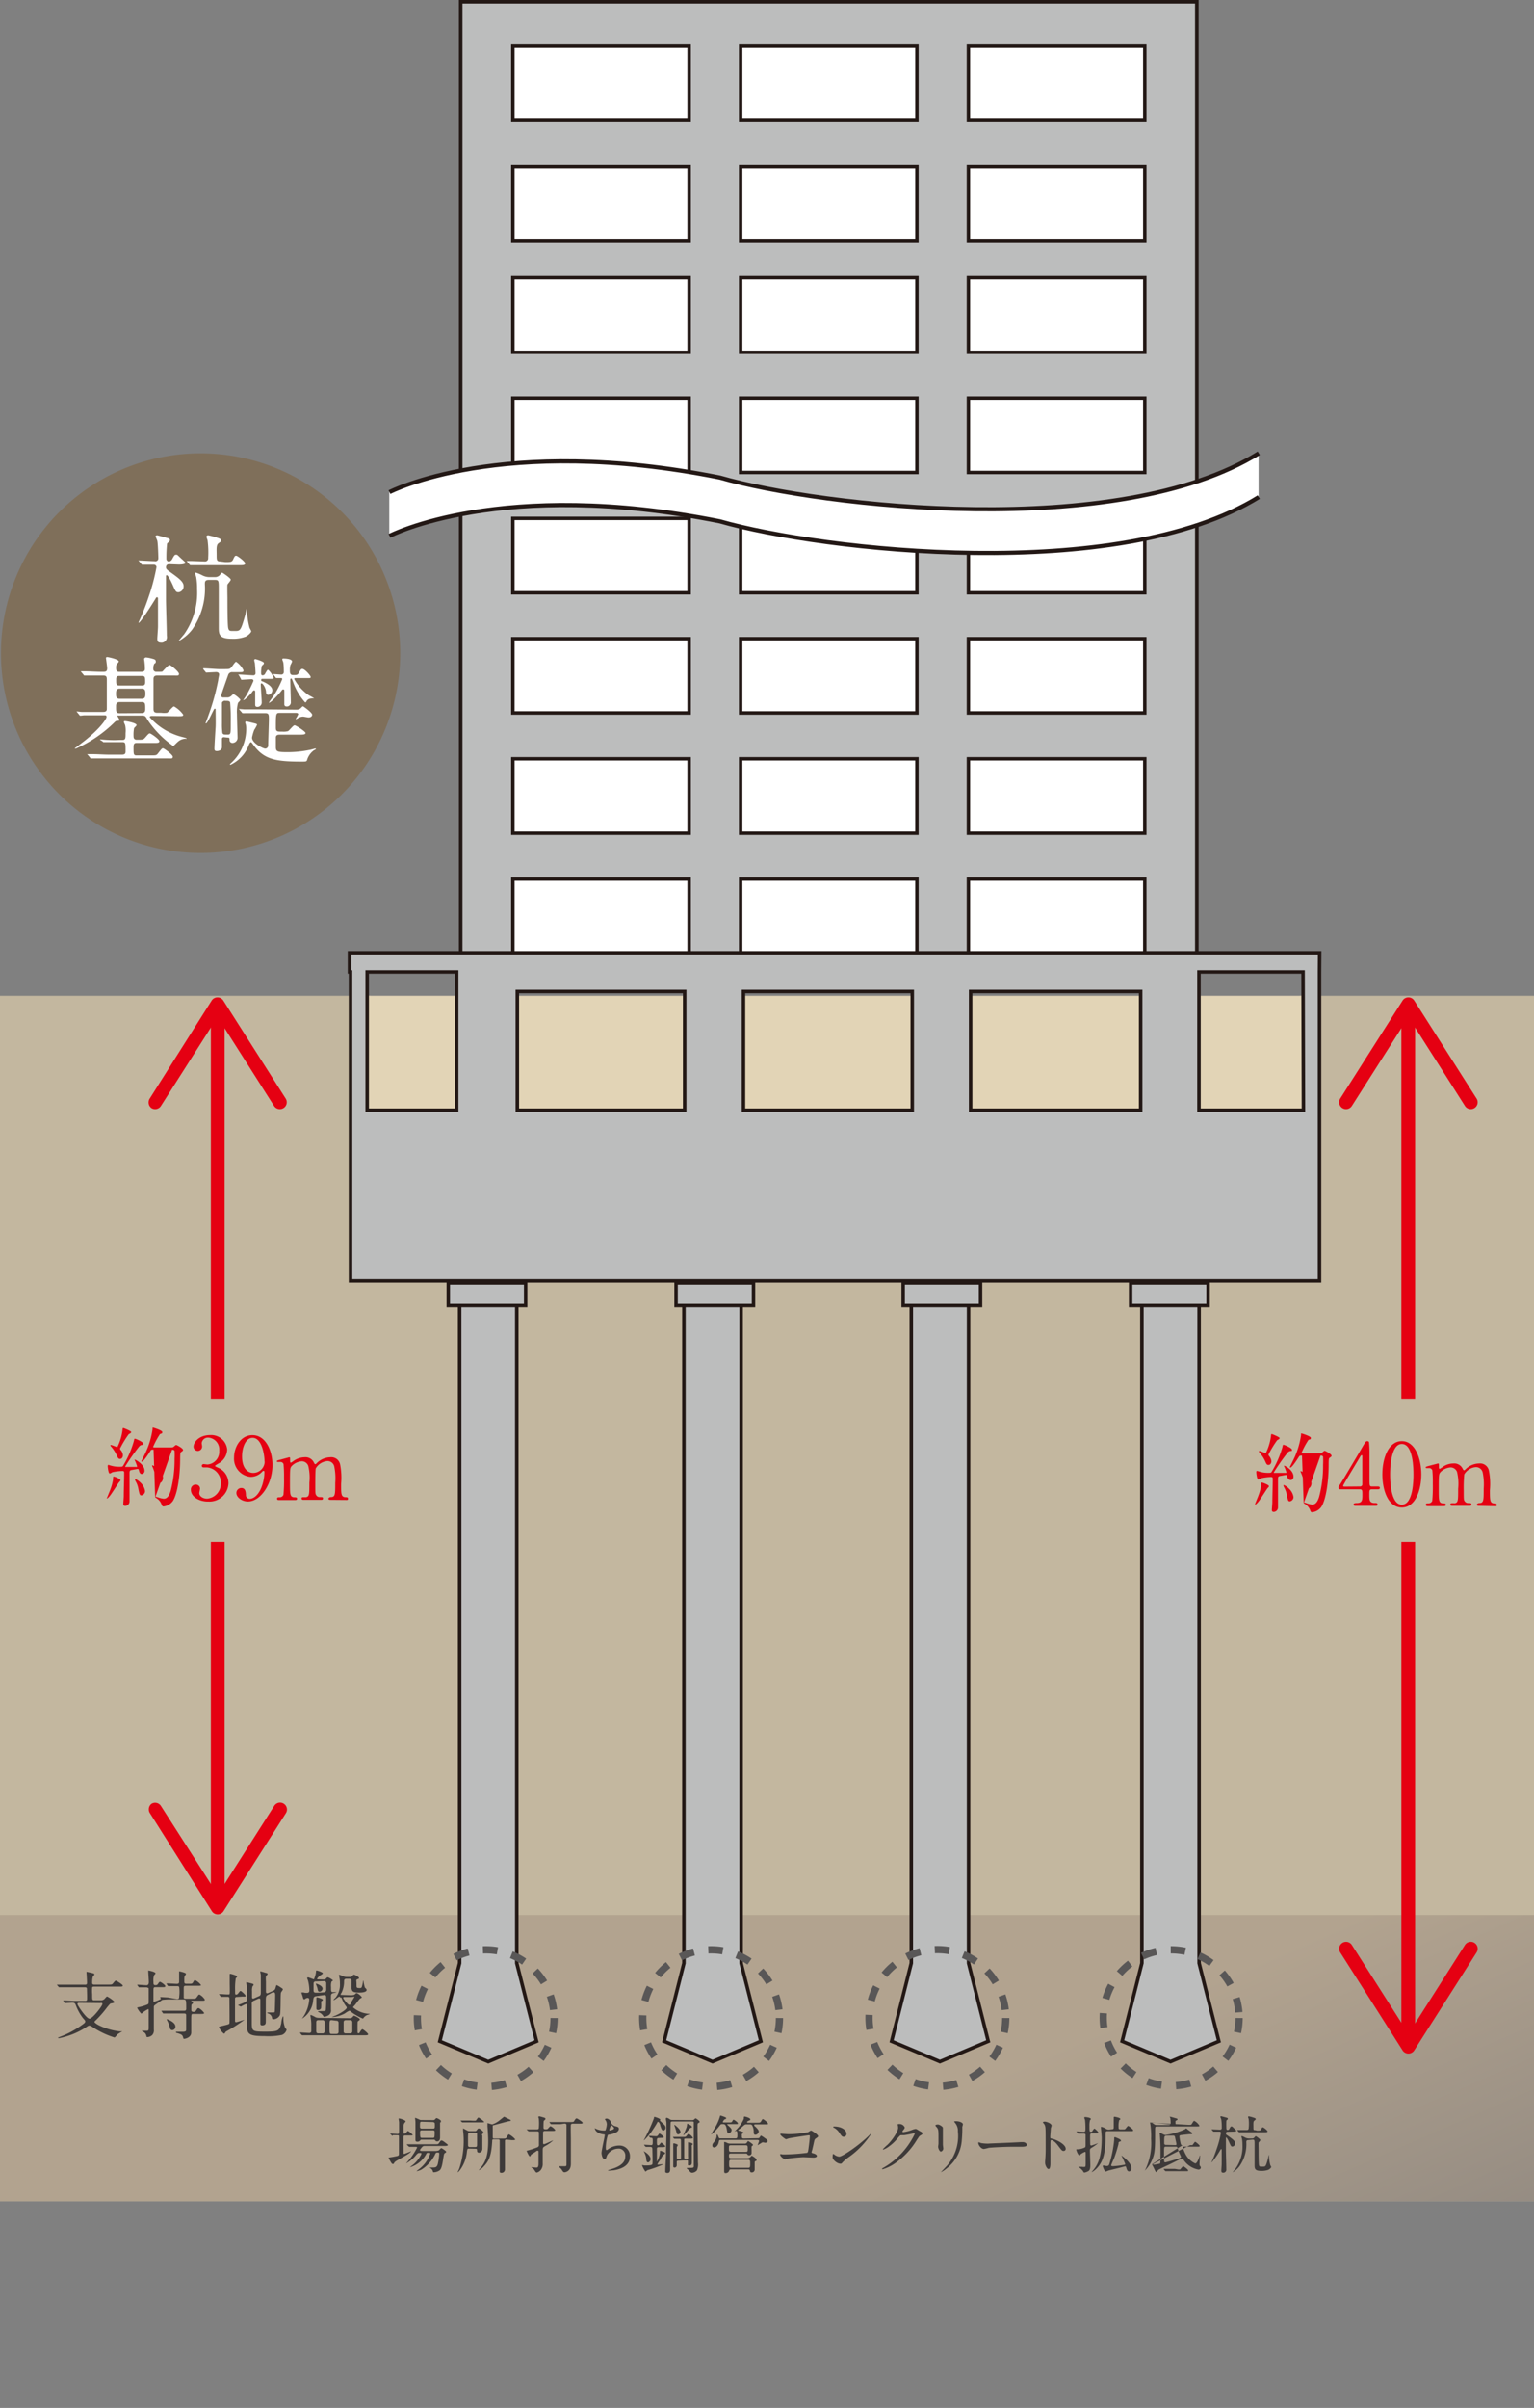 <svg xmlns="http://www.w3.org/2000/svg" xmlns:xlink="http://www.w3.org/1999/xlink" width="222.84" height="349.49" viewBox="0 0 222.84 349.49">
  <rect x="0" y="0" width="222.84" height="349.49" fill="#808080" stroke="none"/>
  <defs>
    <style>
      .cls-1, .cls-11, .cls-14, .cls-16, .cls-18, .cls-5 {
        fill: none;
      }

      .cls-1 {
        stroke: #fff;
        stroke-dasharray: 2.01 2.01;
      }

      .cls-1, .cls-18 {
        stroke-miterlimit: 10;
      }

      .cls-2 {
        fill: #c3b79f;
      }

      .cls-3 {
        fill: #e2d4b6;
      }

      .cls-4 {
        fill: url(#名称未設定グラデーション);
      }

      .cls-6 {
        fill: #7f6f5a;
      }

      .cls-12, .cls-13, .cls-7, .cls-9 {
        fill: #bcbdbd;
      }

      .cls-11, .cls-12, .cls-14, .cls-7, .cls-8, .cls-9 {
        stroke: #231815;
      }

      .cls-7 {
        stroke-width: 0.52px;
      }

      .cls-10, .cls-8 {
        fill: #fff;
      }

      .cls-12, .cls-8 {
        stroke-width: 0.5px;
      }

      .cls-14, .cls-9 {
        stroke-width: 0.51px;
      }

      .cls-11 {
        stroke-width: 0.6px;
      }

      .cls-15 {
        fill: #3e3a39;
      }

      .cls-16 {
        stroke: #e50012;
        stroke-width: 2px;
      }

      .cls-17 {
        fill: #e50012;
      }

      .cls-18 {
        stroke: #595757;
        stroke-width: 1.05px;
        stroke-dasharray: 2.11 2.11;
      }
    </style>
    <linearGradient id="名称未設定グラデーション" x1="140.8" y1="-23.87" x2="117.58" y2="29.3" gradientTransform="matrix(1, 0, 0, -1, 0, 342.13)" gradientUnits="userSpaceOnUse">
      <stop offset="0" stop-color="#908880"/>
      <stop offset="1" stop-color="#b2a38f"/>
    </linearGradient>
  </defs>
  <g id="レイヤー_2" data-name="レイヤー 2">
    <g id="レイヤー_1-2" data-name="レイヤー 1">
      <g id="レイヤー_2-2" data-name="レイヤー 2">
        <g id="レイヤー_1-2-2" data-name="レイヤー 1-2">
          <g>
            <g>
              <path class="cls-1" d="M87.16,295.89a9.45,9.45,0,1,1-9.45-9.45,9.45,9.45,0,0,1,9.45,9.45Z"/>
              <path class="cls-1" d="M118.3,295.89a9.45,9.45,0,1,1-9.45-9.45h0a9.43,9.43,0,0,1,9.44,9.42Z"/>
              <path class="cls-1" d="M149.57,295.89a9.45,9.45,0,1,1-9.45-9.45h0a9.43,9.43,0,0,1,9.44,9.42Z"/>
              <path class="cls-1" d="M181.79,295.89a9.45,9.45,0,1,1-9.45-9.45,9.45,9.45,0,0,1,9.45,9.45Z"/>
            </g>
            <g>
              <polygon class="cls-2" points="222.84 319.49 0 319.49 0 144.53 53.78 144.53 53.57 161.34 188.83 161.24 188.83 144.53 222.84 144.53 222.84 319.49"/>
              <g>
                <rect class="cls-3" x="52.13" y="144.53" width="138.56" height="21.53"/>
                <rect class="cls-4" y="277.95" width="222.84" height="41.54"/>
                <rect class="cls-5" y="297.95" width="222.84" height="51.54"/>
                <path class="cls-6" d="M58.14,94.8a29,29,0,1,1-29-29h0A29,29,0,0,1,58.14,94.8Z"/>
                <rect class="cls-7" x="66.92" y="0.26" width="106.94" height="138.29"/>
                <rect class="cls-8" x="74.5" y="40.33" width="25.61" height="10.81"/>
                <rect class="cls-8" x="107.59" y="40.33" width="25.61" height="10.81"/>
                <rect class="cls-8" x="140.68" y="40.33" width="25.62" height="10.81"/>
                <rect class="cls-8" x="74.5" y="57.78" width="25.61" height="10.8"/>
                <rect class="cls-8" x="107.59" y="57.78" width="25.61" height="10.8"/>
                <rect class="cls-8" x="140.68" y="57.78" width="25.62" height="10.8"/>
                <rect class="cls-8" x="74.5" y="6.69" width="25.61" height="10.8"/>
                <rect class="cls-8" x="107.59" y="6.69" width="25.61" height="10.8"/>
                <rect class="cls-8" x="140.68" y="6.69" width="25.62" height="10.8"/>
                <rect class="cls-8" x="74.5" y="24.13" width="25.61" height="10.8"/>
                <rect class="cls-8" x="107.59" y="24.13" width="25.61" height="10.8"/>
                <rect class="cls-8" x="140.68" y="24.13" width="25.62" height="10.8"/>
                <rect class="cls-8" x="74.5" y="75.24" width="25.61" height="10.8"/>
                <rect class="cls-8" x="107.59" y="75.24" width="25.61" height="10.8"/>
                <rect class="cls-8" x="140.68" y="75.24" width="25.62" height="10.8"/>
                <rect class="cls-8" x="74.5" y="92.7" width="25.61" height="10.78"/>
                <rect class="cls-8" x="107.59" y="92.7" width="25.61" height="10.78"/>
                <rect class="cls-8" x="140.68" y="92.7" width="25.62" height="10.78"/>
                <rect class="cls-8" x="74.5" y="110.13" width="25.61" height="10.8"/>
                <rect class="cls-8" x="107.59" y="110.13" width="25.61" height="10.8"/>
                <rect class="cls-8" x="140.68" y="110.13" width="25.62" height="10.8"/>
                <rect class="cls-8" x="74.5" y="127.59" width="25.61" height="10.8"/>
                <rect class="cls-8" x="107.59" y="127.59" width="25.61" height="10.8"/>
                <rect class="cls-8" x="140.68" y="127.59" width="25.62" height="10.8"/>
                <polygon class="cls-9" points="107.66 165.13 107.66 284.94 110.53 296.28 103.51 299.23 96.48 296.28 99.35 284.94 99.35 165.13 107.66 165.13"/>
                <polygon class="cls-9" points="140.7 165.13 140.7 284.94 143.56 296.28 136.54 299.23 129.52 296.28 132.38 284.94 132.38 165.13 140.7 165.13"/>
                <path class="cls-10" d="M182.83,65.79c-20.47,12.7-63.47,7.77-78.28,3.53-31.75-6.35-48,2.11-48,2.11v6.35s16.22-8.46,48-2.11c14.81,4.23,57.81,9.16,78.28-3.52Z"/>
                <path class="cls-11" d="M56.58,77.78s16.22-8.46,48-2.11c14.81,4.23,57.81,9.16,78.28-3.52"/>
                <path class="cls-11" d="M56.58,71.43s16.22-8.46,48-2.11c14.81,4.24,57.81,9.17,78.28-3.53"/>
                <polygon class="cls-9" points="75.07 165.13 75.07 284.94 77.95 296.28 70.93 299.23 63.89 296.28 66.77 284.94 66.77 165.13 75.07 165.13"/>
                <rect class="cls-12" x="65.12" y="186.21" width="11.24" height="3.27"/>
                <polygon class="cls-9" points="174.19 165.13 174.19 284.94 177.06 296.28 170.04 299.23 163.01 296.28 165.88 284.94 165.88 165.13 174.19 165.13"/>
                <rect class="cls-12" x="164.24" y="186.21" width="11.25" height="3.27"/>
                <rect class="cls-12" x="98.21" y="186.21" width="11.25" height="3.27"/>
                <rect class="cls-12" x="131.2" y="186.21" width="11.24" height="3.27"/>
                <g>
                  <path class="cls-13" d="M191.7,138.29H50.77v2.78h.15V185.9H191.68V141.07h0Zm-26,5.61v17.24H141V143.9Zm-66.24,0v17.24H75.15V143.9Zm-46.12-2.83h13v20.07h-13ZM108,161.14V143.9h24.52v17.24Zm81.35,0H174.17V141.07h15.12Z"/>
                  <path class="cls-14" d="M191.7,138.29H50.77v2.78h.15V185.9H191.68V141.07h0Zm-26,5.61v17.24H141V143.9Zm-66.24,0v17.24H75.15V143.9Zm-46.12-2.83h13v20.07h-13ZM108,161.14V143.9h24.52v17.24Zm81.35,0H174.17V141.07h15.12Z"/>
                </g>
                <g>
                  <path class="cls-10" d="M24.63,81.89c-.16,0-.52,0-.52.48,0,.13.11.3.35.47,1.51,1.08,2.21,1.57,2.21,2.22a.85.85,0,0,1-.73.9c-.39,0-.44-.12-.9-1.17-.14-.31-.62-1.31-.81-1.31a.12.12,0,0,0-.12.12h0V87c0,.75.12,4.44.12,5.27a.82.82,0,0,1-.64,1,.6.6,0,0,1-.23,0c-.38,0-.51-.16-.51-.57,0-.25.1-1.46.1-1.75V86.82a.14.14,0,0,0-.15-.13h0c-.07,0-.1,0-.22.23-.34.55-2.17,3.48-2.44,3.48h0a.17.17,0,0,1,0-.1,35.06,35.06,0,0,0,1.47-3.72,28.6,28.6,0,0,0,1.12-4.25.36.36,0,0,0-.35-.37H20.69c-.07,0-.09,0-.16-.11l-.32-.38c-.09-.1-.09-.1-.09-.12s.05,0,.07,0c.33,0,1.91.1,2.27.1a.43.43,0,0,0,.53-.3A.76.76,0,0,0,23,81c0-.34-.06-2.06-.14-2.45,0-.11-.26-.63-.26-.72s.17-.14.23-.14,1.48.4,1.68.46a.25.25,0,0,1,.17.24.34.34,0,0,1-.15.26,2,2,0,0,0-.26.24,18.49,18.49,0,0,0-.1,2.23.38.38,0,0,0,.36.38.6.6,0,0,0,.46-.31c.34-.62.38-.68.6-.68s.18.06.83.64c.45.41.5.45.5.57s-.38.22-.92.22Zm5.69,2.28c-.56,0-.56.29-.56.63a10.41,10.41,0,0,1-1.86,6.6,6.21,6.21,0,0,1-2,1.67h0s.7-.85.84-1a10.48,10.48,0,0,0,1.89-6.57,9.5,9.5,0,0,0-.12-1.68c0-.09-.17-.52-.17-.62s.11-.08.14-.08a5.53,5.53,0,0,1,.92.39,2.31,2.31,0,0,0,1,.25h.82a.93.93,0,0,0,.58-.18c.07,0,.36-.46.46-.46s1.26.81,1.26,1-.44.6-.48.74,0,1.68,0,2c0,.75,0,3.92.12,4.34s.24.38,1,.38.83-.09,1.46-2.29c.06-.15.17-1,.26-1s0,.09,0,.12a11,11,0,0,0,.38,2.73,4.16,4.16,0,0,1,.24.47c0,.17-.38.58-.81.79a5.05,5.05,0,0,1-2,.31c-1.76,0-1.91-.57-1.91-1.54V85.55c0-1.27,0-1.38-.57-1.38Zm2.4-2.59c.67,0,.94,0,1.1-.29.27-.56.3-.63.49-.63s1.3.84,1.3,1.11-.33.26-.93.26h-7c-.05,0-.08,0-.15-.1l-.33-.39c-.06-.09-.06-.09-.06-.12h0l.61,0,2.06.07a.45.45,0,0,0,.43-.51,13.94,13.94,0,0,0-.08-2.5c0-.11-.18-.5-.18-.58a.25.25,0,0,1,.26-.21,10.27,10.27,0,0,1,1.21.32c.46.16.65.21.65.41s0,.17-.36.43-.27.9-.27,1.76c0,.63,0,.88.54.88Z"/>
                  <path class="cls-10" d="M22.09,103.91c-.1,0-.34,0-.34.19a9.31,9.31,0,0,0,4.86,2.9c.43.12.48.13.48.22s-.07,0-.1,0a1.71,1.71,0,0,0-1.06.37c-.14.09-.73.7-.75.7a14.38,14.38,0,0,1-3.77-3.85c-.25-.46-.32-.58-.78-.58H17a2.84,2.84,0,0,1,.35.62c0,.12-.1.13-.18.13-.31,0-.36.07-.45.14a18.91,18.91,0,0,1-5.67,3.89c-.11,0-.18.06-.18,0s.06-.08.09-.1l1.31-1c2.32-1.84,3.21-3.22,3.21-3.48s-.19-.24-.29-.24h-3l-.51.06a.21.21,0,0,1-.16-.12l-.32-.39a.26.26,0,0,1-.07-.11h0c.12,0,.63.07.75.07H15c.52,0,.52-.31.52-.48V98.76c0-.44,0-.71-.49-.71H12.3c-.07,0-.1,0-.15-.1l-.33-.39c-.06-.09-.08-.09-.08-.12s0,0,.07,0h.75c.47,0,1.36.07,2.33.07.43,0,.68,0,.68-.51,0-.24-.18-1.47-.18-1.52s.1-.12.18-.12,1.69.31,1.69.65c0,.09-.3.39-.34.48a1.34,1.34,0,0,0-.05.49c0,.46.17.53.48.53h3.08c.28,0,.62,0,.62-.42a6.94,6.94,0,0,0-.05-.91c0-.08-.07-.53-.07-.56s.15-.2.25-.2a3.7,3.7,0,0,1,.74.13c.49.12.71.17.71.45s-.06.2-.22.35a1.42,1.42,0,0,0-.14.7.41.41,0,0,0,.36.46h0c.82,0,.94,0,1-.07s.82-.92,1-.92S26,97.5,26,97.81s-.25.24-.77.24H22.81c-.51,0-.51.34-.51.56v4.26c0,.41.11.58.55.58h.53a3.39,3.39,0,0,0,.9,0c.17-.09.8-.92,1-.92a4.09,4.09,0,0,1,1.34,1.21c0,.22-.24.22-.81.22Zm-7.5,3.51s-.07-.08-.07-.1,0,0,.06,0,.9.08,1.07.08c1.24.06,1.29,0,2.16,0,.43,0,.43-.27.43-1a3.61,3.61,0,0,0-.07-1.18,3.25,3.25,0,0,1-.18-.43c0-.1.06-.13.18-.13s1.67.25,1.67.59c0,.09-.32.36-.36.43a4.87,4.87,0,0,0-.08,1.14c0,.17,0,.55.46.55.87,0,.95,0,1.21-.29.49-.56.55-.63.7-.63s1.38.85,1.38,1.12-.26.26-.75.26H19.89c-.36,0-.49.1-.49.61,0,1.08,0,1.2.49,1.2h2c.77,0,.85,0,1.09-.33.5-.63.55-.7.7-.7s1.42.92,1.42,1.23-.26.24-.75.24h-8.6c-.37,0-1.55,0-2.15,0h-.36c-.06,0-.1,0-.15-.11l-.32-.39s-.09-.08-.09-.12,0,0,.07,0h.75c.78,0,1.55.07,2.34.07h1.87c.5,0,.53-.21.53-.5,0-1.17,0-1.31-.46-1.31H15.56l-.49,0c-.05,0-.09,0-.16-.11Zm6-6c.46,0,.53-.27.53-.73s-.05-.74-.53-.74H17.41c-.48,0-.55.26-.55.74s.05.73.55.73Zm0,2.08c.47,0,.51-.31.51-.6,0-.78,0-1-.51-1h-3.2c-.48,0-.53.31-.53.62,0,.78,0,1,.53,1Zm0-4c.22,0,.5,0,.5-.47,0-.75,0-.92-.5-.92H17.37c-.24,0-.49,0-.49.49,0,.73,0,.9.49.9Z"/>
                  <path class="cls-10" d="M32.53,107a.26.26,0,0,0-.29.23v1.22c0,.46-.52.56-.75.56s-.34-.08-.34-.32c0-.51.14-2.71.17-3.17s0-2,0-2.51c0-.08,0-.15-.14-.15s-1,2.14-1.26,2.14c0,0-.05,0-.05-.07.14-.34.34-.9.39-1.05a33,33,0,0,0,1.44-5.17c0-.14.13-.68.13-.8,0-.36-.37-.36-.46-.36L30,97.62c-.05,0-.08,0-.15-.1l-.32-.39,0-.13h.05c.34,0,1.87.12,2.18.12h.67c.8,0,.88,0,1.07-.15s.63-.92.8-.92a3.18,3.18,0,0,1,1.07,1.24c0,.24-.1.27-.49.27H33.76a.59.59,0,0,0-.63.45c-.1.27-1,2.83-1,2.9a.28.28,0,0,0,.23.32H33a.75.75,0,0,0,.48-.14c.06,0,.35-.35.44-.35a3.53,3.53,0,0,1,1,.81c0,.13-.29.4-.34.45a4.91,4.91,0,0,0-.16,1.62c0,.54.09,3.34.09,3.42a.75.75,0,0,1-.7.79.41.41,0,0,1-.46-.36v0c0-.33,0-.41-.26-.41Zm-.29-5v3a9.52,9.52,0,0,0,.07,1.41c.12.21.22.21.73.21s.48-.12.48-1.84a27.13,27.13,0,0,0-.09-2.85c-.12-.19-.24-.21-.68-.21A.45.45,0,0,0,32.24,102ZM43,103a1,1,0,0,0,.54-.11c.07,0,.38-.38.46-.38s1.35.92,1.35,1.23c0,0,0,.39-.54.39-.12,0-.67-.12-.79-.12a1.48,1.48,0,0,0-.76.24,2.1,2.1,0,0,1-.3.15v-.07a4.22,4.22,0,0,0,.36-.66c0-.14-.15-.2-.31-.2H40.7c-.6,0-.63,0-.63,2,0,.51,0,.72.63.72H41a2.38,2.38,0,0,0,.84-.07c.17-.07.75-.85.95-.85s1.59.9,1.59,1.12-.34.24-.92.24H40.7c-.26,0-.6,0-.63.39v1.39c0,.69.22.76,1.74.76a15.78,15.78,0,0,0,3.14-.32c.12,0,.81-.21.85-.21s.08,0,.08.07-.22.16-.25.17a2.65,2.65,0,0,0-1,1.35c-.08.31-.15.31-.81.31-3.87,0-5.55-.31-7.13-2.59-.07-.11-.19-.23-.24-.23s-.17.07-.32.45A5.19,5.19,0,0,1,33.49,111s-.09,0-.09-.07,0,0,.19-.2a6.73,6.73,0,0,0,2.18-5,2.48,2.48,0,0,0-.07-.61,2,2,0,0,1-.08-.26.17.17,0,0,1,.19-.15h0c.06,0,1.24.29,1.34.32s.19.09.19.17a5.35,5.35,0,0,1-.41.74,6.23,6.23,0,0,0-.32,1.12c0,.82,1.65,1.6,1.92,1.6a.45.45,0,0,0,.43-.47v0c0-.49.1-3.29.1-3.75,0-.71,0-.93-.54-.93H35.64a2.41,2.41,0,0,1-.38,0s-.08,0-.14-.12l-.34-.39c-.07-.09-.07-.09-.07-.1s0,0,.06,0l.74.06h2.36Zm-8.3-5c-.07-.06-.09-.08-.09-.1s0,0,.07,0c.34,0,1.81.12,2.11.12a.3.3,0,0,0,.33-.27v0c0-.29-.07-1.3-.1-1.52a2.71,2.71,0,0,1-.09-.41.17.17,0,0,1,.15-.16c.07,0,1.26.35,1.26.57s-.27.34-.3.41a4.28,4.28,0,0,0-.11,1.07c0,.09,0,.31.21.31a.42.42,0,0,0,.39-.27c.28-.48.31-.53.43-.53a3.65,3.65,0,0,1,.8,1.14c0,.14-.09.17-.39.17H38.14c-.1,0-.2,0-.2.17s.05.14.24.22c.66.29,1.38.72,1.38,1.26a.68.68,0,0,1-.58.67c-.29,0-.33-.24-.34-.5-.07-.61-.48-1.17-.65-1.17a.13.13,0,0,0-.11.12c0,.41.14,2.28.14,2.66a.63.63,0,0,1-.61.64c-.34,0-.34-.2-.34-.39v-1.82s0-.19-.15-.19-.26.2-.32.29-1,1.14-1.28,1.14h0l.43-.65a18.71,18.71,0,0,0,1.07-2.15c0-.18-.13-.25-.29-.25l-1.38.08c-.16,0-.1,0-.15-.12Zm5.08,0c-.07-.07-.07-.09-.07-.1v-.06c.19,0,1,.07,1.14.07a.36.36,0,0,0,.38-.39s0-1.19-.1-1.45A2.43,2.43,0,0,1,41,95.7c0-.12.14-.12.19-.12s1.24,0,1.24.44a2.75,2.75,0,0,1-.23.49,2.37,2.37,0,0,0-.09.75c0,.36,0,.72.46.72s.67,0,.82-.29c.31-.53.34-.6.54-.6.36,0,1.2,1,1.2,1.15s0,.18-.39.18h-1.8c-.11,0-.2,0-.2.14a6.89,6.89,0,0,0,2.15,2.37,5.59,5.59,0,0,1,.75.43h-.12c-.53,0-.8.1-1,.42a.19.19,0,0,1-.2.16,8.65,8.65,0,0,1-1.76-3c-.17-.43-.19-.46-.27-.46s-.12.1-.12.17c0,.51.08,2.84.08,3.22a.6.6,0,0,1-.51.67h-.08c-.33,0-.36-.22-.36-.32v-1.78c0-.36,0-.37-.16-.37s-.1,0-.29.24c-1.17,1.41-1.7,1.7-1.77,1.7s0,0,0-.07a9.19,9.19,0,0,1,.58-.81A14.57,14.57,0,0,0,41,98.58c0-.17-.14-.17-.22-.17h-.61c-.06,0-.09,0-.16-.12Z"/>
                </g>
                <g>
                  <path class="cls-15" d="M9.21,290.44v-.08h.33c1,.05,1.08.06,1.45.06h1.35c.11,0,.24,0,.29-.12s0-1.3,0-1.52,0-.34-.31-.34H8.61a.11.11,0,0,1-.1-.07l-.21-.25-.05-.06h4.08c.15,0,.31,0,.31-.26s-.05-1.18-.07-1.43v-.12a.06.06,0,0,1,0-.06s.67.13,1,.23a.16.16,0,0,1,.14.16c0,.06-.07.13-.15.21s-.17.33-.17,1c0,.26.17.26.33.26h2c.49,0,.54,0,.69-.17.3-.37.33-.4.43-.4s1,.57,1,.71-.12.15-.55.15h-3.6c-.15,0-.24,0-.3.11a5.57,5.57,0,0,0,0,1c0,.85,0,.88.33.88h.91a.71.71,0,0,0,.58-.23c.26-.29.28-.32.36-.32a4.27,4.27,0,0,1,.93.64.23.23,0,0,1,.1.17c0,.09,0,.1-.42.19-.18,0-.21.08-.6.54A16.21,16.21,0,0,1,14,293.15c-.13.12-.28.26-.28.32s.23.28.67.5a9.24,9.24,0,0,0,3,.87h.38a5.56,5.56,0,0,0-.68.42l-.36.41a.18.18,0,0,1-.12.05,12.56,12.56,0,0,1-3.14-1.49A1.21,1.21,0,0,0,13,294c-.11,0-.15,0-.55.28a11.09,11.09,0,0,1-3.88,1.55c-.12,0-.15-.07-.15-.09s.07,0,.21-.08a13.61,13.61,0,0,0,3.28-1.75c.3-.21.47-.34.47-.49s0-.13-.37-.56A7.43,7.43,0,0,1,11,291c-.12-.32-.29-.32-.56-.32l-1,.05-.09-.06Zm2.31.26c-.09,0-.27,0-.27.18S12.55,293,13,293s1.87-1.86,1.87-2.11-.11-.16-.39-.16Z"/>
                  <path class="cls-15" d="M25.71,290.15c.32,0,.32-.17.32-.35a5.39,5.39,0,0,0,0-1.39c-.06-.14-.17-.14-.39-.14H24.45a.09.09,0,0,1-.08-.07l-.18-.25v-.07h.32l1.12.06c.18,0,.39,0,.39-.29v-1.53s1,.18,1,.38a1.49,1.49,0,0,1-.18.3c-.07.14-.07.21-.07.84,0,.1,0,.29.31.29h.34c.42,0,.5,0,.63-.22s.18-.31.29-.31a2.47,2.47,0,0,1,.86.71c0,.07-.05.11-.48.11H27c-.31,0-.31.1-.31.5s0,.85,0,1.27a.31.31,0,0,0,.27.11h1c.42,0,.46,0,.62-.21.26-.37.3-.4.39-.4a2,2,0,0,1,.79.75c0,.15-.18.15-.49.15H27.75a.62.62,0,0,0,.12.12c.06,0,.17.13.17.18s0,.1-.13.18-.12.19-.12.87c0,.17.1.27.3.27a.43.43,0,0,0,.4-.21c.19-.29.22-.33.32-.33.25,0,.84.62.84.72s-.15.12-.48.12H28.09c-.31,0-.31,0-.31,1V295c0,.77-.93.92-1,.92s-.15,0-.17-.17c-.09-.42-.28-.47-.8-.65-.15,0-.26-.09-.26-.15s.07-.05.1-.05h.91c.47,0,.48-.16.48-.32v-2.12c0-.22-.25-.22-.31-.22h-3s-.06,0-.08-.08l-.18-.24v-.07h3.28c.3,0,.3-.19.3-.3,0-1.24,0-1.35-.4-1.35H24.93a7.75,7.75,0,0,0-1.36.07l-1,.7c-.13.1-.22.16-.22.31v3.31a1,1,0,0,1-.24.79,1.1,1.1,0,0,1-.68.29c-.11,0-.13,0-.16-.15a.82.82,0,0,0-.4-.59s-.27-.14-.27-.18.07,0,.08,0h.63c.25,0,.29-.06.29-.45v-2.49c0-.14,0-.2-.07-.2a5.14,5.14,0,0,0-.64.38,2.48,2.48,0,0,1-.36.28,3.19,3.19,0,0,1-.62-.88l.23-.06a7,7,0,0,0,1.28-.39c.16-.08.18-.17.18-.42V288.6c0-.06-.24-.15-.31-.15h-1.1s-.05,0-.07-.08l-.18-.25v-.06h0c.22,0,1.15.08,1.35.08s.33-.15.33-.44-.08-1.38-.08-1.62V286s1.05.18,1.05.42c0,.06-.19.24-.21.28a2.33,2.33,0,0,0-.09.93c0,.35,0,.5.3.5a.38.38,0,0,0,.37-.2c.15-.23.2-.28.3-.28s.76.46.76.62-.18.15-.48.15H22.6c-.31,0-.31.11-.31.58v1.4c0,.16,0,.14.1.14a4.58,4.58,0,0,0,1-.41,1.06,1.06,0,0,1-.11-.19s0-.08.1-.08l1,.06Zm-.23,4a.48.48,0,0,1-.45.51h0c-.26,0-.34-.22-.37-.38a3.66,3.66,0,0,0-.43-1.11v-.11s1.25.4,1.25,1.07Z"/>
                  <path class="cls-15" d="M34.43,289.84a.28.28,0,0,0-.29.16v3.26c0,.11,0,.25.15.25s1.2-.36,1.23-.36h0a24.26,24.26,0,0,1-2.73,1.74c0,.05-.18.29-.25.29a2.43,2.43,0,0,1-.73-.95c0-.08.12-.1.18-.11l.61-.15c.61-.15.69-.18.73-.3s0-3,0-3.49c0-.24,0-.36-.29-.36h-.92a.1.1,0,0,1-.08-.06l-.18-.25s-.05-.06-.05-.08,0,0,.05,0h.22c.22,0,.7.05,1,.05s.26,0,.29-.17,0-1.27,0-1.49v-1.25s0-.08.07-.09h0c.12,0,1,.25,1,.39s-.17.21-.19.25a9.62,9.62,0,0,0-.1,1.78c0,.53,0,.6.14.6s.22-.05.34-.21.24-.32.32-.32.72.55.72.7,0,.12-.45.12ZM39,289.5c-.39.18-.39.26-.39,1.1v2.86c0,.16,0,.51-.54.51-.25,0-.25-.21-.25-.31v-3.34c0-.12,0-.25-.13-.25h-.12l-.66.3a.47.47,0,0,0-.33.53v2.71c0,1.22.09,1.27,2,1.27s2-.15,2.28-1.22a3.14,3.14,0,0,1,.23-1c.08,0,.08.12.08.28a3.5,3.5,0,0,0,.27,1.43c.16.16.19.18.19.25a1.12,1.12,0,0,1-.68.74,9.84,9.84,0,0,1-2.48.17c-2.53,0-2.6-.35-2.6-1.87v-2.57c0-.08,0-.22-.13-.22a4.84,4.84,0,0,0-.72.36h-.08l-.27-.15a.07.07,0,0,1-.07-.07c.26-.09.64-.24.8-.31.46-.19.46-.26.46-.88v-1.37c0-.1-.08-.56-.08-.64s0-.11.06-.11l.7.18c.2.06.3.09.3.19s-.14.2-.15.23a1.74,1.74,0,0,0-.08.68v.85c0,.13,0,.25.18.25A.49.49,0,0,0,37,290l.64-.28c.24-.1.25-.3.25-.53v-2.54c0-.07-.08-.37-.08-.43s0-.1,0-.1a8.19,8.19,0,0,1,.81.23c.15,0,.26.1.26.17s-.24.27-.25.32a4.57,4.57,0,0,0,0,.74V289c0,.12,0,.31.16.31a.43.43,0,0,0,.22-.06l.65-.29c.27-.12.3-.21.39-.51s.08-.32.17-.32a4.17,4.17,0,0,1,.46.26c.37.25.41.27.41.36s-.27.41-.28.49c-.08.43,0,2.79-.15,3.24a1.1,1.1,0,0,1-.89.6c-.25,0-.25-.09-.26-.26a.86.86,0,0,0-.57-.59s-.11,0-.11-.07,0-.06,0-.06h.74c.3,0,.33,0,.35-.19s.06-2,.06-2.24,0-.5-.21-.5h-.16Z"/>
                  <path class="cls-15" d="M50.78,292.93a.57.57,0,0,0,.47-.2c.07-.12.11-.16.2-.16s.82.37.82.51-.12.17-.23.26-.09.12-.1.43,0,1,0,1.2a.14.14,0,0,0,.13.15h0c.07,0,.12,0,.21-.17s.26-.42.37-.42.83.59.83.73-.21.15-.57.15h-9a.11.11,0,0,1-.09-.06l-.22-.25V295h0c.19,0,1.13.07,1.34.07a.29.29,0,0,0,.28-.2v-.82a5.76,5.76,0,0,0-.07-1.1c0-.06-.06-.32-.06-.38s0-.11.07-.11a3.89,3.89,0,0,1,.68.33,1.27,1.27,0,0,0,.47.09ZM47,287.31a.47.47,0,0,0,.37-.14c.07-.09.17-.19.23-.19a2.23,2.23,0,0,1,.77.46c0,.05-.2.16-.22.19a2.1,2.1,0,0,0-.06.78c0,.63,0,.73.26.73h.55a1.29,1.29,0,0,1-.38.12c-.26.05-.44.1-.44.44v2a.8.8,0,0,1-.53.89,1.21,1.21,0,0,1-.42.13c-.07,0-.12,0-.18-.13a1.4,1.4,0,0,0-.58-.5s-.18-.1-.18-.13.06-.06.08-.06c1,0,1,0,1.06-.18a18.43,18.43,0,0,0,.05-1.87.26.26,0,0,0-.21-.29h0l-1.3.18c-.31.05-.34.29-.38.59A3.47,3.47,0,0,1,43.87,293h0s.29-.41.33-.49a5.22,5.22,0,0,0,.72-2.27c0-.15-.06-.26-.22-.26a.57.57,0,0,0-.31.1c-.12.09-.13.11-.21.11s-.14-.1-.22-.44l-.17-.5c0-.05.05-.06.08-.06h.2a1.4,1.4,0,0,0,.5.06c.12,0,.37,0,.37-.37a6.14,6.14,0,0,0-.16-1.28c0-.09-.16-.42-.16-.49a.13.13,0,0,1,.12-.11c.14,0,.79.29.86.29a3.72,3.72,0,0,0,.3-1.05c0-.21,0-.23.12-.23s.87.26.87.39-.36.3-.43.35-.39.38-.39.46.06.08.14.08Zm-1.14.28a.28.28,0,0,0-.31.25v1c0,.18,0,.38.31.38a10,10,0,0,0,1.21-.05.36.36,0,0,0,.32-.39v-1a.3.3,0,0,0-.32-.24Zm0,.29h0s1,.27,1,.76a.47.47,0,0,1-.43.44c-.08,0-.22,0-.28-.31a2.31,2.31,0,0,0-.18-.59,1.21,1.21,0,0,1-.08-.3Zm.38,5.33a.27.27,0,0,0-.3.24v1.31c0,.14,0,.37.3.37h.61a.27.27,0,0,0,.3-.24v-1.47a.27.27,0,0,0-.29-.21Zm.42-1.81a.42.42,0,0,1-.45.34c-.24,0-.25-.12-.25-.28V290c0-.06.08-.1.12-.1s.81.21.81.35-.07.12-.13.16a.2.2,0,0,0-.11.17,4.33,4.33,0,0,1,0,.8Zm1.53,1.81c-.32,0-.32.08-.32,1s0,1,.32,1h.67c.23,0,.32-.14.32-.27v-1.33a.29.29,0,0,0-.26-.32h-.06Zm3.06-3.64a.41.41,0,0,0,.33-.13c.11-.11.18-.16.24-.16a1.88,1.88,0,0,1,.73.58.11.11,0,0,1,0,.08,1.71,1.71,0,0,1-.23.13c-.15.1-.67.86-.81,1s-.22.23-.22.29a3.83,3.83,0,0,0,2.39.93h.07a1.14,1.14,0,0,1-.36.15,1.3,1.3,0,0,0-.56.42s-.08.12-.12.12A7.44,7.44,0,0,1,51,292c-.11-.11-.17-.15-.27-.15a3.77,3.77,0,0,0-.64.39,4.41,4.41,0,0,1-1.91.53h0a4.71,4.71,0,0,1,.52-.21c.75-.32,1.67-.91,1.67-1.16a.24.24,0,0,0-.07-.16,4.26,4.26,0,0,1-.6-1.06c-.1-.25-.1-.27-.23-.27s-.05,0-.13-.11,0,0-.08,0-.64.5-.79.5,0,0,0-.05.23-.25.27-.29a3,3,0,0,0,.64-2.07,3.78,3.78,0,0,0-.08-.89c0-.07-.06-.24-.06-.31a.07.07,0,0,1,.07-.06c.06,0,.39.14.51.18a1.17,1.17,0,0,0,.55.13h.42a.48.48,0,0,0,.44-.2c.1-.12.11-.13.2-.13s.72.31.72.47-.05.1-.26.21-.1.06-.1.77c0,.44,0,.49.49.49.27,0,.29-.08.45-.88,0-.16,0-.18.08-.18h0a4.22,4.22,0,0,0,.2,1c.19.17.25.23.25.34,0,.29-.58.38-1,.38s-1,0-1.12-.34-.08-.29-.08-1.37a.27.27,0,0,0-.25-.29h-.5c-.33,0-.33.2-.33.51a3.76,3.76,0,0,1-.36,1.51.7.7,0,0,0-.13.24c0,.08,0,.08.13.08l1.47.05Zm-.25.28H50a.14.14,0,0,0-.15.13h0c0,.09.67,1,.88,1s.1,0,.28-.34.29-.47.42-.71-.11-.1-.14-.1Zm-.77,3.36c-.31,0-.31.25-.31.35v1.29a.26.26,0,0,0,.26.28h.67c.24,0,.33-.13.33-.3v-1.3a.29.29,0,0,0-.26-.32h-.69Z"/>
                </g>
                <g>
                  <line class="cls-16" x1="204.57" y1="147.16" x2="204.57" y2="295.69"/>
                  <path class="cls-17" d="M195,160.83a1,1,0,0,0,1.38-.31h0l8.22-12.9,8.21,12.9a1,1,0,0,0,1.69-1.07l-9.06-14.23a1,1,0,0,0-.84-.46,1,1,0,0,0-.85.46l-9.06,14.23a1,1,0,0,0-.15.53A1,1,0,0,0,195,160.83Z"/>
                  <path class="cls-17" d="M195,282a1,1,0,0,1,1.38.3l8.22,12.9,8.21-12.9a1,1,0,1,1,1.69,1.08l-9.06,14.22a1,1,0,0,1-.84.46,1,1,0,0,1-.85-.46l-9.06-14.22a1,1,0,0,1-.15-.54A1,1,0,0,1,195,282Z"/>
                </g>
                <g>
                  <line class="cls-16" x1="31.63" y1="147.16" x2="31.63" y2="275.48"/>
                  <path class="cls-17" d="M22,160.83a1,1,0,0,0,1.38-.31h0l8.22-12.9,8.21,12.9a1,1,0,0,0,1.69-1.07h0l-9.06-14.23a1,1,0,0,0-.84-.46,1,1,0,0,0-.85.46l-9,14.23a1,1,0,0,0-.16.53A1,1,0,0,0,22,160.83Z"/>
                  <path class="cls-17" d="M22,261.81a1,1,0,0,1,1.38.31h0L31.63,275l8.21-12.9a1,1,0,1,1,1.69,1.07h0L32.47,277.4a1,1,0,0,1-.84.46,1,1,0,0,1-.85-.46l-9-14.23a.92.92,0,0,1-.16-.53A1,1,0,0,1,22,261.81Z"/>
                </g>
                <rect class="cls-2" x="28.06" y="203" width="7.14" height="20.81"/>
                <rect class="cls-2" x="199.82" y="203" width="7.13" height="20.81"/>
                <g>
                  <path class="cls-17" d="M17.51,214.85c0,.08-.21.28-.25.33-.21.3-1.07,1.66-1.28,1.91s-.35.4-.45.4,0,0,0-.05l.44-1.09a7.28,7.28,0,0,0,.46-1.64c0-.36,0-.4.11-.4a2.84,2.84,0,0,1,.49.17C17.16,214.55,17.51,214.71,17.51,214.85Zm2.66-1.45c0-.12-.05-.19-.17-.19s-.71.12-.84.14c-.34.05-.34.15-.34.62v3.91a.66.66,0,0,1-.63.69h0c-.28,0-.28-.21-.28-.3s.07-.93.07-1.11c0-.91.06-2.46.06-3.36,0-.17,0-.3-.25-.3a7.3,7.3,0,0,0-1.47.18,1.62,1.62,0,0,1-.37.19c-.22,0-.3-1-.3-1.07s0-.18.12-.18l.33.1a4.45,4.45,0,0,0,1.26.17c.4,0,.45,0,.57-.22a14.64,14.64,0,0,0,1.52-3.52c.06-.3.06-.33.16-.33s1.22.47,1.22.73c0,.11-.09.15-.19.17a.67.67,0,0,0-.45.26,31.19,31.19,0,0,0-2,2.86v.07h1.61c.14,0,.11,0,.11-.11a5.67,5.67,0,0,0-.35-.89c0-.06,0-.06.05-.06s1.38.68,1.38,1.59a.44.44,0,0,1-.39.5c-.18,0-.34-.13-.42-.54Zm-2.73-1.65c-.18,0-.28-.08-.42-.4a5.55,5.55,0,0,0-.84-1.35c-.13-.15-.14-.16-.14-.2s0-.07.1-.07.82.31.91.31a7.65,7.65,0,0,0,.76-2.56c0-.2.07-.2.12-.2s1.13.43,1.13.58-.32.27-.37.32a14.87,14.87,0,0,0-1.25,2.06.32.32,0,0,0,.11.24,1.26,1.26,0,0,1,.31.73c0,.25-.13.54-.42.54Zm3.63,4.65a.63.63,0,0,1-.52.64c-.25,0-.28-.1-.46-1a3.22,3.22,0,0,0-.41-1.08,1.55,1.55,0,0,1-.07-.23.06.06,0,0,1,.06-.06,2.27,2.27,0,0,1,.72.5,2.13,2.13,0,0,1,.68,1.23Zm1.24-6c-.28,0-.37,0-.46.19-.29.45-1,1.55-1.22,1.55a.08.08,0,0,1-.09-.07v0l.54-1.09a12.08,12.08,0,0,0,1.08-3.52v-.18s0-.07.05-.07,1.37.4,1.37.65-.16.2-.34.29a11.11,11.11,0,0,0-1,1.86c0,.07.11.07.22.07h2.3c.34,0,.35,0,.49-.11s.25-.24.34-.24,1,.47,1,.72c0,.09,0,.1-.32.33-.1.07-.1.61-.1.94,0,2.31-.36,5.05-1.06,6.14a1.91,1.91,0,0,1-1.36.79c-.16,0-.2-.1-.32-.4a1.71,1.71,0,0,0-.69-.79c-.17-.12-.2-.13-.2-.19m.05-.05.4.12a3.21,3.21,0,0,0,.8.19c.54,0,.81-.53,1-1.13a17.66,17.66,0,0,0,.57-4.64,11.41,11.41,0,0,0,0-1.17c-.07-.17-.24-.17-.37-.17Zm1.09-2.74c0,.48-.3.8-.6.8s-.36-.15-.51-1A6.27,6.27,0,0,0,22.2,213c-.09-.18-.1-.22-.1-.26v-.08a2.74,2.74,0,0,1,1,.68,1.51,1.51,0,0,1,.58,1.11Z"/>
                  <path class="cls-17" d="M33,210.42a2.41,2.41,0,0,1-1.12,1.91c-.1.06-.65.36-.65.44s.59.31.69.37a2.47,2.47,0,0,1,1.27,2.14,2.76,2.76,0,0,1-2.86,2.66h-.14c-1.25,0-2.46-.7-2.46-1.71a.7.7,0,0,1,.63-.75h.09a.59.59,0,0,1,.61.57v0c0,.1-.11.56-.11.66,0,.47.54.81,1.13.81a2.17,2.17,0,0,0,2-2.24,2.2,2.2,0,0,0-2-2.3h-.49a.25.25,0,0,1-.28-.22v0a.27.27,0,0,1,.28-.26h0l.54.06a1.86,1.86,0,0,0,1.72-2h0a1.73,1.73,0,0,0-1.55-1.9h0a.91.91,0,0,0-1,.8c0,.07.06.39.06.47a.64.64,0,0,1-.62.66h0a.62.62,0,0,1-.62-.62v0c0-.6.74-1.68,2.44-1.68A2.32,2.32,0,0,1,33,210.38Z"/>
                  <path class="cls-17" d="M34,211.55c0-1.56,1-3.25,2.66-3.25,2,0,2.92,2.36,2.92,4.32,0,2.73-1.7,5.31-3.57,5.31-.82,0-1.67-.57-1.67-1.24a.72.72,0,0,1,.72-.72h0c.59,0,.64.55.66,1a.54.54,0,0,0,.51.57h.07c.23,0,1-.14,1.62-1.51a6.33,6.33,0,0,0,.49-2.31c0-.08,0-.24-.11-.24s-.19.1-.23.14a2.23,2.23,0,0,1-1.68.73A2.63,2.63,0,0,1,34,211.55Zm4.43.59c0-.91-.36-3.45-1.74-3.45-1,0-1.53,1.39-1.53,2.7,0,1.64.76,2.39,1.62,2.39a1.67,1.67,0,0,0,1.67-1.64Z"/>
                  <path class="cls-17" d="M47.94,217.69c-.22,0-.23-.15-.23-.2a.38.38,0,0,1,.34-.2c.65,0,.65-.37.65-2.06a8.58,8.58,0,0,0-.13-2.32,1,1,0,0,0-1-.85,2.17,2.17,0,0,0-1.7,1.06c-.07.2-.07,2-.07,2.35,0,1.22,0,1.35.13,1.54a.57.57,0,0,0,.51.28c.37,0,.48,0,.48.2s-.18.2-.29.2H44.11c-.11,0-.3,0-.3-.2a.22.22,0,0,1,.1-.18h.53c.5-.1.5-.37.5-2.11a7.15,7.15,0,0,0-.16-2.44,1,1,0,0,0-.94-.67,2.24,2.24,0,0,0-1.4.63c-.3.3-.32.33-.32,2.48,0,1.74,0,2.09.65,2.12.19,0,.38,0,.38.2s-.18.2-.28.2H40.5c-.07,0-.25,0-.25-.2s.16-.2.37-.2a.57.57,0,0,0,.56-.37,23.3,23.3,0,0,0,.08-2.51,17.79,17.79,0,0,0-.07-1.93.47.47,0,0,0-.47-.32h-.37s-.13,0-.13-.09,0-.11.62-.27l1.18-.32c.12,0,.12.07.12.37s0,.41.13.41a2.35,2.35,0,0,0,.37-.24,2.78,2.78,0,0,1,1.57-.54,1.35,1.35,0,0,1,1.41.82s.09.18.17.18.08,0,.28-.2a2.87,2.87,0,0,1,1.9-.8,1.31,1.31,0,0,1,1.43,1,10,10,0,0,1,.15,2.88c0,1.51,0,1.92.71,1.92.08,0,.29,0,.29.21s-.12.19-.24.19Z"/>
                </g>
                <g>
                  <path class="cls-17" d="M184.34,215.72c0,.08-.21.28-.25.33-.21.3-1.07,1.66-1.28,1.91s-.35.4-.45.4-.05,0-.05-.05l.44-1.09a7.59,7.59,0,0,0,.46-1.63c0-.37,0-.41.12-.41a2.48,2.48,0,0,1,.48.17C184,215.42,184.34,215.59,184.34,215.72Zm2.67-1.45a.17.17,0,0,0-.18-.19c-.12,0-.7.12-.84.14-.34.05-.34.15-.34.63v3.9a.65.65,0,0,1-.61.69h0c-.28,0-.28-.21-.28-.3s.07-.93.07-1.1c0-.92.06-2.47.06-3.37,0-.16,0-.3-.25-.3a8.11,8.11,0,0,0-1.47.19,1.85,1.85,0,0,1-.37.19c-.22,0-.3-1-.3-1.07s0-.19.12-.19l.33.1a4.13,4.13,0,0,0,1.26.18c.4,0,.45,0,.57-.23a14.47,14.47,0,0,0,1.52-3.52c.06-.3.06-.32.16-.32s1.22.46,1.22.72-.09.15-.19.17a.72.72,0,0,0-.45.26,31.19,31.19,0,0,0-2,2.86.09.09,0,0,0,0,.07h1.72c.14,0,.11,0,.11-.11a5.67,5.67,0,0,0-.35-.89c0-.05,0-.05,0-.05.2,0,1.38.68,1.38,1.58,0,.28-.16.5-.39.5s-.45-.13-.53-.54Zm-2.74-1.65c-.18,0-.28-.07-.42-.4a5,5,0,0,0-.84-1.34c-.12-.15-.14-.17-.14-.2s0-.08.1-.08.82.31.91.31a7.65,7.65,0,0,0,.76-2.56c0-.2.07-.2.12-.2s1.13.43,1.13.58-.32.27-.37.32a14.87,14.87,0,0,0-1.25,2.06.32.32,0,0,0,.11.24,1.41,1.41,0,0,1,.31.73c0,.25-.13.54-.42.54Zm3.63,4.65a.63.63,0,0,1-.52.64c-.25,0-.28-.1-.46-1a3.22,3.22,0,0,0-.41-1.08,1.55,1.55,0,0,1-.07-.23.06.06,0,0,1,.06-.06,2,2,0,0,1,.72.5A2.13,2.13,0,0,1,187.9,217.27Zm1.24-6c-.28,0-.36,0-.46.18-.29.46-1,1.55-1.22,1.55a.08.08,0,0,1-.09-.07v0l.54-1.09A12.09,12.09,0,0,0,189,208.3v-.17s0-.08.05-.08,1.37.4,1.37.65-.15.2-.34.29a11.11,11.11,0,0,0-1,1.86c0,.08.11.08.22.08h2.3c.34,0,.35,0,.49-.12s.25-.24.34-.24,1,.47,1,.72c0,.09,0,.1-.32.33-.1.07-.1.61-.1.94,0,2.31-.36,5.05-1.06,6.14a1.87,1.87,0,0,1-1.36.79c-.16,0-.2-.1-.31-.4a1.88,1.88,0,0,0-.69-.79c-.18-.11-.21-.13-.21-.19m.05-.05.41.13a3,3,0,0,0,.79.19c.54,0,.81-.53,1-1.14a17.66,17.66,0,0,0,.57-4.64,11.41,11.41,0,0,0,0-1.17c-.07-.16-.24-.16-.38-.16Zm1.08-2.79c0,.48-.3.81-.6.81s-.35-.15-.51-1a5.9,5.9,0,0,0-.37-1.24c-.09-.19-.1-.23-.1-.27v-.07a2.74,2.74,0,0,1,1,.68,1.49,1.49,0,0,1,.58,1.14Z"/>
                  <path class="cls-17" d="M200.15,215.75c.07,0,.3,0,.3.2s-.19.21-.3.21h-.87c-.36,0-.36.21-.36.75,0,.76,0,1.19.66,1.24.42,0,.52,0,.52.23s-.23.18-.34.18h-2.83c-.1,0-.3,0-.3-.18s.17-.22.43-.22c.85,0,.85-.45.85-1.24,0-.52,0-.76-.34-.76h-2.82c-.15,0-.3,0-.3-.22s0-.16.25-.53,3.24-5.41,3.31-5.55c.38-.62.42-.69.62-.69a.33.33,0,0,1,.24.12,16.26,16.26,0,0,1,.07,1.85v3.35c0,1.13,0,1.26.35,1.26Zm-2.58,0a.31.31,0,0,0,.33-.28v-4.09s0-.18-.1-.18-.27.32-.34.44c-.26.45-2.35,3.88-2.35,4s.08.13.25.13Z"/>
                  <path class="cls-17" d="M203.64,218.8c-2,0-2.83-2.5-2.83-4.81s.86-4.82,2.83-4.82,2.83,2.61,2.83,4.82S205.66,218.8,203.64,218.8Zm0-9.22c-1.67,0-1.7,3.77-1.7,4.41s0,4.41,1.7,4.4,1.69-3.75,1.69-4.4S205.33,209.58,203.64,209.58Z"/>
                  <path class="cls-17" d="M214.78,218.56c-.23,0-.24-.15-.24-.2a.38.38,0,0,1,.34-.2c.65,0,.65-.36.65-2.06a8.58,8.58,0,0,0-.13-2.32,1,1,0,0,0-1-.84,2.14,2.14,0,0,0-1.69,1.05,20.51,20.51,0,0,0-.08,2.35c0,1.22,0,1.36.13,1.54a.59.59,0,0,0,.51.28c.37,0,.48,0,.48.2s-.18.2-.29.2H211c-.12,0-.31,0-.31-.2a.19.19,0,0,1,.1-.17,2.35,2.35,0,0,1,.53,0c.5-.1.5-.37.5-2.11a7.41,7.41,0,0,0-.16-2.44,1,1,0,0,0-.94-.66,2.3,2.3,0,0,0-1.4.62c-.3.31-.32.33-.32,2.48,0,1.74,0,2.1.65,2.12.19,0,.38,0,.38.2s-.18.2-.28.2h-2.37c-.06,0-.25,0-.25-.2s.16-.2.37-.2a.58.58,0,0,0,.56-.36,23.57,23.57,0,0,0,.08-2.52,17.79,17.79,0,0,0-.07-1.93.49.49,0,0,0-.47-.31h-.37s-.13,0-.13-.08,0-.12.62-.28l1.18-.31c.12,0,.12.06.12.36s0,.42.13.42a3,3,0,0,0,.38-.24,2.68,2.68,0,0,1,1.57-.54,1.36,1.36,0,0,1,1.4.81s.09.18.17.18.08,0,.28-.2a2.86,2.86,0,0,1,1.9-.79,1.31,1.31,0,0,1,1.43,1,10,10,0,0,1,.15,2.88c0,1.51,0,1.92.71,1.92.09,0,.29,0,.29.22s-.12.18-.24.18Z"/>
                </g>
                <g>
                  <path class="cls-15" d="M56.71,309.73a.05.05,0,0,1-.05-.06h0l1.09.06c.22,0,.22-.07.22-.68v-1c0-.08-.06-.42-.06-.5s0-.07.08-.07.93.22.93.44c0,0,0,.05-.14.18a.86.86,0,0,0-.16.58v.82c0,.15,0,.19.13.19a.3.3,0,0,0,.2-.08s.25-.32.31-.32a2.49,2.49,0,0,1,.68.57c0,.09,0,.09-.47.09h-.6c-.11,0-.22,0-.25.14s0,1.79,0,2.06c0,.43,0,.48.09.48a9.4,9.4,0,0,0,1-.39h0c0,.28-1.9,1.22-2.24,1.47a.71.71,0,0,0-.23.26s-.07.13-.14.13a.31.31,0,0,1-.24-.16,5.19,5.19,0,0,1-.42-.77l.31-.06c.09,0,.77-.13,1-.19s.2-.24.2-.4v-2.37c0-.15,0-.24-.2-.24h-.66L57,310a.09.09,0,0,1-.08-.06Zm2.4,1.57v-.07h4.07c.42,0,.46,0,.57-.15.25-.36.28-.4.39-.4s.27.1.67.41c.22.17.24.18.24.26s-.18.12-.47.12H61.69a.45.45,0,0,0-.33.12s-.35.38-.35.49.2.12.32.12h1.85a1.4,1.4,0,0,0,.5-.06c.08,0,.35-.35.43-.35s.7.42.7.52,0,.08-.16.18-.16.18-.28.92c-.16,1.09-.3,1.39-.48,1.58a1.54,1.54,0,0,1-.85.3c-.12,0-.12,0-.16-.15a.72.72,0,0,0-.33-.43s-.13-.07-.13-.11,0,0,.06,0h.27c.48,0,.71,0,.85-.51a9.38,9.38,0,0,0,.21-1.49c0-.17-.09-.17-.26-.17s-.24,0-.36.3a5.41,5.41,0,0,1-2,2.19,3.39,3.39,0,0,1-.61.21h-.07l.15-.14a4.77,4.77,0,0,0,1.84-2.4c0-.12-.07-.12-.3-.12s-.18,0-.35.29a3.87,3.87,0,0,1-2.3,1.8h0a3.75,3.75,0,0,1,.44-.35,4.55,4.55,0,0,0,1.09-1.3,1,1,0,0,0,.14-.32c0-.1-.09-.1-.29-.1s-.25.06-.43.24A5,5,0,0,1,59,314h0a1,1,0,0,1,.13-.16,9.7,9.7,0,0,0,1.46-2.13c0-.11-.16-.11-.22-.11h-.94l-.07-.07Zm3.8-3.58a.36.36,0,0,0,.28-.1c.15-.17.17-.19.24-.19s.62.26.62.42,0,.15,0,.15l-.12.08v2.15c0,.11,0,.58-.43.58a.31.31,0,0,1-.24-.1c-.09-.12-.12-.15-.25-.15H61.3c-.17,0-.18,0-.27.13a.51.51,0,0,1-.4.17c-.16,0-.28-.06-.28-.24V308a5.25,5.25,0,0,0-.06-.55.06.06,0,0,1,.06-.06l.38.16c.27.12.29.16.47.16Zm-1.64.23c-.26,0-.26.07-.26.71,0,.21.07.29.27.29H62.9c.13,0,.24,0,.26-.21a4.73,4.73,0,0,0,0-.54c0-.09-.16-.2-.27-.2Zm0,1.25c-.19,0-.25.1-.25.24,0,.86.06.86.29.86h1.57c.24,0,.26-.05.26-.86,0-.08,0-.24-.26-.24Z"/>
                  <path class="cls-15" d="M68.09,311.86c-.19,0-.2.07-.26.43a5.28,5.28,0,0,1-1.08,2.77c-.16.18-.23.23-.28.23h0l.24-.51a12.79,12.79,0,0,0,.56-5.54v-.33l.51.27a.73.73,0,0,0,.45.14H69a.25.25,0,0,0,.23-.1c.19-.26.21-.29.33-.29s.66.41.66.56,0,.09-.15.26,0,.07,0,.31v1.78c0,.6-.47.61-.54.61a.27.27,0,0,1-.23-.28c0-.19,0-.29-.25-.29Zm.6-4.05c.37,0,.43,0,.46-.05s.28-.42.36-.42a3.87,3.87,0,0,1,.83.63c0,.07-.18.08-.47.08H67.16l-.09-.06-.18-.21v0H68.3Zm.33,3.82c.28,0,.28-.12.28-.45V309.7c0-.13-.15-.15-.25-.15h-.79c-.26,0-.26.11-.27.39s0,1.26,0,1.42a.24.24,0,0,0,.18.27H69Zm4.57-1.08a.24.24,0,0,0-.24.12v4.21a.49.49,0,0,1-.55.49.19.19,0,0,1-.21-.21v-4.54a.25.25,0,0,0-.24-.11H71.7c-.17,0-.2.05-.2.28-.12,2.15-.5,2.89-1.22,3.65a2.1,2.1,0,0,1-.73.56h0a.67.67,0,0,1,.14-.19c.89-1,1.23-2,1.23-4.13,0-.69-.09-1.9-.1-2s0-.4,0-.47v-.06s.61.19.69.19a3.48,3.48,0,0,0,1.15-.66c.08-.06.55-.45.58-.45l.7.35c.25.12.27.14.27.18s0,.07-.29.12-1.87.5-2.23.58c-.07,0-.1,0-.11.08s0,.41,0,.61v1c0,.14,0,.25.18.25H73c.38,0,.48,0,.58-.15.25-.42.27-.46.36-.46a3,3,0,0,1,.9.72c0,.12-.18.12-.48.12Z"/>
                  <path class="cls-15" d="M76.52,309.12v-.05H78c.28,0,.28-.16.28-.28a7.88,7.88,0,0,0,0-1.19c0-.11-.06-.23-.08-.34a.2.2,0,0,1,.14-.09,5.12,5.12,0,0,1,.56.15c.21.05.34.1.34.22s-.2.23-.23.27-.06.12-.06,1c0,.18.1.24.25.24.31,0,.32,0,.46-.16s.24-.28.33-.28a1.63,1.63,0,0,1,.67.55c0,.13-.18.13-.47.13h-1c-.27,0-.3.11-.3.27V311c0,.13,0,.21.15.21s1.25-.55,1.33-.55h0a5.63,5.63,0,0,1-1.13.8c-.37.22-.4.23-.4.68V314a1.4,1.4,0,0,1-.22.87,1.08,1.08,0,0,1-.63.46c-.13,0-.18-.07-.33-.31s-.13-.18-.36-.35c0,0-.1-.07-.1-.11s.09,0,.12,0l.59.05c.26,0,.32-.16.32-.65v-1.64c0-.07,0-.16-.13-.16s-.08,0-.36.19c-.08.07-.5.31-.57.37A1.64,1.64,0,0,0,77,313l0,0c-.17,0-.49-.76-.49-.81s.17-.06.2-.07a12,12,0,0,0,1.32-.44.36.36,0,0,0,.26-.41v-1.65c0-.23-.06-.27-.29-.27H76.8l-.07-.06Zm4.87-.81H80.07l-.08-.05-.17-.21V308h3.05c.41,0,.46,0,.56-.18s.22-.35.33-.35.88.5.88.64-.18.13-.48.13h-.94c-.08,0-.25,0-.29.15s0,1.82,0,2.11V314c0,.56-.12.78-.31,1a1,1,0,0,1-.6.29c-.18,0-.25-.09-.44-.41a1.33,1.33,0,0,0-.29-.29s-.07-.07-.07-.11.09-.06.11-.06H82c.21,0,.27,0,.29-.24v-1.71c0-1.15,0-4,0-4.11a.3.3,0,0,0-.28-.14Z"/>
                  <path class="cls-15" d="M88.77,308.11a.89.89,0,0,0,.58.49c.38.09.55.14.55.38,0,.51-.82.75-1.41.85-.18,0-.2.07-.23.18a6.68,6.68,0,0,0-.26,1.66c0,.11,0,.41.11.41a.5.5,0,0,0,.19-.1,2.75,2.75,0,0,1,1.68-.57,1.51,1.51,0,0,1,1.53,1.49v.1c0,1.52-1.63,1.88-2.35,2l-.72.06s-.13,0-.13-.05a3.52,3.52,0,0,1,.42-.15c1.79-.52,2.1-1.26,2.1-1.86a1,1,0,0,0-.84-1.14h-.16a1.92,1.92,0,0,0-1.66,1c-.15.46-.16.51-.35.51-.36,0-.44-.78-.44-.86,0-.42.47-2.38.47-2.63,0-.07,0-.07-.17-.09-1.14-.14-1.27-.79-1.27-.84v-.06a2.35,2.35,0,0,0,.32.16,2.75,2.75,0,0,0,1.06.18c.11,0,.15,0,.18-.07a3,3,0,0,0,.18-.83,1.09,1.09,0,0,0-.19-.6c-.08-.08-.1-.1-.1-.13s.22-.11.27-.11A.8.8,0,0,1,88.77,308.11Zm-.27,1.05s0,.06.09.06.61-.13.61-.31-.37-.46-.42-.46a3.62,3.62,0,0,0-.28.71Z"/>
                  <path class="cls-15" d="M95.64,310.32c-.22,0-.22.22-.22.47,0,.42,0,.59.19.59a.29.29,0,0,0,.19-.11c.2-.25.22-.29.27-.29a2.56,2.56,0,0,1,.6.54c0,.07-.18.13-.47.13h-.49c-.27,0-.29.09-.29.36v1.75a3.14,3.14,0,0,0,.45-1.33c0-.24,0-.26.08-.26a1.82,1.82,0,0,1,.3.11c.33.1.37.17.37.24s0,.08-.22.23-.42.66-.49.75a3.17,3.17,0,0,0-.41.62c0,.07.06.07.1.07l.69-.07h.12a16,16,0,0,1-2.31.85c-.06,0-.29.22-.34.22a3.78,3.78,0,0,1-.48-.87c0-.09,0-.07.08-.07l.21.05h.28c.26,0,.86,0,.92-.19s0-1.86,0-2.07,0-.43-.27-.43h-.67l-.08-.05-.18-.21v-.06h0l1,.06c.25,0,.25-.08.25-.7,0-.16,0-.36-.21-.36H94.5l-.08-.05-.17-.21V310h0l1,.06a.34.34,0,0,0,.35-.16c.14-.21.16-.23.21-.23a1.84,1.84,0,0,1,.61.5c0,.13-.18.13-.38.13Zm.19-2.55.22.21c.52.46.64.57.64.86a.4.4,0,0,1-.33.4c-.2,0-.28-.24-.45-.74,0-.16-.18-.52-.3-.52s-.09,0-.17.17c-.26.44-.42.69-.57.91a8.57,8.57,0,0,1-1.33,1.61v-.06A24.39,24.39,0,0,0,95,307.44c0-.14,0-.18.09-.18s.84.24.84.41a.2.2,0,0,0-.07.1Zm-1.67,6.09c-.23,0-.27-.24-.3-.68a2.77,2.77,0,0,0-.19-.62l-.16-.33h0s1,.52,1,1.16a.53.53,0,0,1-.35.47Zm6.37-6.14a.47.47,0,0,0,.26-.05s.21-.21.26-.21.59.36.59.5,0,.06-.16.16-.15.1-.15.83.06,4.16.06,4.94a2.21,2.21,0,0,1-.14,1.11,1,1,0,0,1-.69.36c-.16,0-.2,0-.55-.41a2,2,0,0,1-.28-.24s0-.06.58-.06.47-.09.47-.62v-6c0-.11-.16-.11-.26-.11H97.68c-.06,0-.21,0-.25.11s-.08,4.28-.08,5v1.83c0,.14,0,.53-.39.53s-.31-.2-.31-.46.09-1.8.1-2.14c0-1,.06-2.61.06-3.28v-1.43c0-.08-.08-.46-.08-.55a.14.14,0,0,1,.13-.15h0a1.22,1.22,0,0,1,.44.22.61.61,0,0,0,.37.1Zm-2,5.89c-.15,0-.22.05-.22.19v.42a.34.34,0,0,1-.29.39h0c-.22,0-.22-.13-.22-.19v-3.25a.09.09,0,0,1,.1-.08h0c.06,0,.56.14.56.24s-.09.2-.14.3v1.43c0,.25,0,.32.2.32h.2c.08,0,.18,0,.2-.13s0-2.22,0-2.43,0-.39-.18-.39h-.8l-.17-.21v-.06h1.63c.14,0,.24,0,.42-.27a.35.35,0,0,1,.24-.17,1.69,1.69,0,0,1,.6.56c0,.12-.19.13-.49.13h-.56c-.18,0-.22,0-.22.18V313c0,.3,0,.34.33.34s.23-.05.23-.51V311a.09.09,0,0,1,.1-.08h0s.57.12.57.26,0,.08-.12.19a.41.41,0,0,0,0,.22v2.28c0,.12,0,.43-.33.43s-.23-.11-.23-.29v-.37c0-.08-.14-.08-.19-.08Zm0-3.82c-.18,0-.2-.06-.34-.62-.08-.26-.17-.53-.22-.65a.69.69,0,0,1,0-.13h0s.88.6.88,1.06a.37.37,0,0,1-.31.34Zm2-1.13c0,.08,0,.11-.19.18s-.94,1.09-1.08,1.09h0s.36-.85.41-1a1.48,1.48,0,0,0,.13-.55c0-.06,0-.13.1-.13l.34.17c.14.09.24.15.24.24Z"/>
                  <path class="cls-15" d="M105.77,308.3c-.08,0-.13,0-.13.05s.18.19.23.24c.37.34.41.45.41.58a.51.51,0,0,1-.46.47c-.14,0-.15-.07-.22-.45-.13-.89-.35-.89-.62-.89s-.27,0-.52.34c-.87,1.07-1.15,1.18-1.15,1.13l.38-.67a6.75,6.75,0,0,0,.88-1.86c.05-.16.05-.18.08-.18s.85.24.85.37-.2.16-.25.19a.9.9,0,0,0-.25.36c0,.08.08.08.15.08h.7c.39,0,.44,0,.55-.21s.13-.18.19-.18.6.37.6.51,0,.12-.47.12Zm4.3,2.05a.35.35,0,0,0,.26-.08s.16-.3.22-.3a3.76,3.76,0,0,1,.54.35c.18.12.43.29.43.44s-.27.25-.32.25-.34-.07-.41-.07-.65.41-.74.41h0a3.91,3.91,0,0,0,.22-.6c0-.1-.12-.15-.21-.15h-5.4c-.18,0-.2.08-.23.23-.12.69-.49.86-.69.86s-.26-.16-.26-.31a.61.61,0,0,1,.15-.36,1.92,1.92,0,0,0,.47-.86c0-.05,0-.36.07-.36s.18.28.23.41a.22.22,0,0,0,.25.16h2.19c.28,0,.28-.13.28-.57,0-.1,0-.51-.14-.51s-.23.1-.28.1h0l.28-.3a4.64,4.64,0,0,0,1.08-1.58c0-.27,0-.3.12-.3s.81.2.81.38,0,.1-.25.23-.21.13-.21.21.08.07.19.07H110c.36,0,.45,0,.59-.25s.16-.27.24-.27.73.48.73.64,0,.12-.48.12h-1.34c-.06,0-.18,0-.18.1s0,.1.18.24c.43.42.48.56.48.68a.53.53,0,0,1-.48.49c-.25,0-.25-.21-.25-.48a1.84,1.84,0,0,0-.23-.89c-.1-.14-.21-.14-.38-.14h-.41a.47.47,0,0,0-.39.13c-.38.33-.55.48-.71.59s-.12.09-.12.13,0,.05.19.09c.48.14.54.15.54.26s0,.07-.13.15-.08.09-.08.41c0,.15,0,.29.27.29Zm-1.53,2.89a.67.67,0,0,0,.45-.14s.17-.21.22-.21.69.39.69.59,0,.1-.18.2a.22.22,0,0,0-.09.2v1.06a.41.41,0,0,1-.43.37c-.21,0-.24-.12-.26-.24a.22.22,0,0,0-.25-.2h-2.5a.24.24,0,0,0-.25.13.53.53,0,0,1-.56.41c-.09,0-.18,0-.18-.3v-4.22a1.1,1.1,0,0,1,.47.16,1.09,1.09,0,0,0,.47.08h2a.35.35,0,0,0,.37-.17c.11-.17.12-.19.18-.19s.7.44.7.54-.18.18-.21.23a4.86,4.86,0,0,0,0,.54v.41a.33.33,0,0,1-.32.34h0a.3.3,0,0,1-.29-.14c-.06-.11-.13-.12-.24-.12H106.2c-.27,0-.3.08-.3.31s0,.36.3.36Zm-2.33-1.87c-.32,0-.32.08-.32.46s0,.5.32.5h2.11c.3,0,.3-.08.3-.45s0-.51-.3-.51Zm0,2.11c-.27,0-.29.11-.29.56s0,.6.29.6h2.47c.28,0,.3-.1.3-.57s0-.59-.3-.59Z"/>
                  <path class="cls-15" d="M114.48,309.76a15.06,15.06,0,0,0,2.92-.29c.32-.21.36-.23.44-.23s1,.58,1,.81c0,.08,0,.11-.3.31s-.2.26-.51,1.5c0,.08-.14.48-.14.53s.08.13.21.15.56.16.56.38-.41.24-.49.24l-1.42-.06c-.56,0-2.26.19-2.41.23s-.28.1-.32.1-.69-.4-.69-.71a.08.08,0,0,1,.08-.07l.27.05h.46a29.19,29.19,0,0,0,3.1-.23c.11-.05.15-.16.21-.61.11-.79.19-1.57.19-1.75s0-.19-.14-.19-2.5.36-2.85.44c-.08,0-.4.14-.47.14s-.83-.54-.83-.72a.09.09,0,0,1,.09-.09h0Z"/>
                  <path class="cls-15" d="M123.3,313.09a6.27,6.27,0,0,0-.88.74c-.17.2-.19.22-.32.22-.49,0-1.15-.57-1.15-.93,0-.06,0-.48.09-.48s.23.16.27.17a1.31,1.31,0,0,0,.61.21c.44,0,2.82-1.59,4.31-3.06a5,5,0,0,1,.41-.39h0A12.18,12.18,0,0,1,123.3,313.09Zm-.74-2.95c-.24,0-.33-.14-.63-.59a2.06,2.06,0,0,0-.81-.74.08.08,0,0,1-.08-.08c0-.08.07-.08.19-.08,1,0,1.72.51,1.72,1a.39.39,0,0,1-.3.48Z"/>
                  <path class="cls-15" d="M130.4,308.38c0-.09.13-.09.2-.09a.82.82,0,0,1,.83.5c0,.11-.09.23-.27.45a.27.27,0,0,0-.07.14c0,.08.11.08.15.08a5.25,5.25,0,0,0,1.36-.36,1.8,1.8,0,0,1,.4-.1c.08,0,.13,0,.5.25l.33.18a.3.3,0,0,1,.17.22c0,.13-.06.16-.36.34-.1.06-.13.12-.45.6A11.13,11.13,0,0,1,130,314a6.29,6.29,0,0,1-1.79.86.09.09,0,0,1-.08-.08s0-.05.31-.21a11.29,11.29,0,0,0,4.44-4.84.09.09,0,0,0-.1-.1h0s-1.26.28-1.47.28h-.35c-.17,0-.19,0-.57.45a6.1,6.1,0,0,1-1.22,1.16,2.92,2.92,0,0,1-.86.48.06.06,0,0,1-.06-.05,7.6,7.6,0,0,1,.71-.68c.72-.72,1.58-2,1.5-2.5A1.42,1.42,0,0,0,130.4,308.38Z"/>
                  <path class="cls-15" d="M136.26,308.36c.22,0,.71.32.71.47v2.36c0,.22.06.56.06.65a.47.47,0,0,1-.35.45c-.19,0-.4-.47-.4-.71,0-.07.05-.37.05-.44v-.92c0-1,0-1.21-.32-1.53-.07-.09-.12-.14-.12-.21S136.06,308.36,136.26,308.36Zm2.47-.25c-.11-.14-.11-.16-.11-.18s0-.05.26-.05c.53,0,1,.22,1,.45a2.37,2.37,0,0,1-.09.36,18.07,18.07,0,0,1-.07,1.91,5.62,5.62,0,0,1-2.24,4.16,3.65,3.65,0,0,1-.81.53h0l.69-.73a6.52,6.52,0,0,0,1.79-5.21A1.73,1.73,0,0,0,138.73,308.11Z"/>
                  <path class="cls-15" d="M148.33,310.91h.2c.54,0,.63.33.63.4,0,.25-.37.28-.75.28h-1.28c-1.24,0-3.3.11-3.51.16a6.42,6.42,0,0,1-.7.16c-.39,0-.8-.56-.8-.86,0-.06,0-.11.07-.11a2.24,2.24,0,0,1,.31.11,5.66,5.66,0,0,0,1.09.08C143.89,311.1,147,311,148.33,310.91Z"/>
                  <path class="cls-15" d="M151.76,307.94c.32,0,1,.29,1,.57a1.66,1.66,0,0,1-.11.38c0,.23-.08,1-.08,1.25s0,.22.3.29c.54.12,1.94.78,1.94,1.45a.29.29,0,0,1-.29.31h0c-.22,0-.25,0-.85-.81-.25-.33-.67-.76-.95-.76-.09,0-.13,0-.13.67V314c0,.13,0,.82-.26.82s-.51-.61-.51-.85v-.26a20.66,20.66,0,0,0,.08-2.08c0-2.57,0-2.85-.11-3.14a1,1,0,0,0-.3-.41h0C151.52,307.94,151.75,307.94,151.76,307.94Z"/>
                  <path class="cls-15" d="M158.64,309.65c-.13,0-.24,0-.27.18s0,1.15,0,1.28,0,.3.16.3a8.49,8.49,0,0,0,1-.36h0a6.09,6.09,0,0,1-.93.67c-.23.14-.27.19-.27.44s.06,1.82.06,2.15c0,.14,0,.62-.25.79a1.8,1.8,0,0,1-.58.23c-.11,0-.14,0-.24-.22a3.73,3.73,0,0,0-.44-.45s-.23-.12-.23-.16h.54a1.09,1.09,0,0,0,.44,0c.08-.05.08-.28.08-.53v-1.42c0-.15,0-.22-.11-.22a2.8,2.8,0,0,0-.65.37c-.09.13-.12.17-.19.17a2.07,2.07,0,0,1-.4-.8c0-.15,0-.11.07-.12h.3a3,3,0,0,0,.87-.26c.1-.09.1-.18.1-.49v-1.35c0-.08-.08-.17-.24-.17h-.82a.1.1,0,0,1-.08-.05l-.17-.21v-.06h0l1,.05c.29,0,.29-.06.29-.63a10,10,0,0,0-.06-1.09,3,3,0,0,1-.11-.32c0-.07.09-.09.17-.09s.78.09.78.26-.1.14-.11.17a3,3,0,0,0-.09.79c0,.83,0,.91.22.91s.19-.1.28-.22.17-.24.23-.24.56.44.56.58-.13.12-.33.12Zm2.9-.6c.21,0,.25-.1.25-.29V307.7a2.32,2.32,0,0,0,0-.4s.08-.07.1-.07.85.14.85.31,0,.07-.15.18a3.07,3.07,0,0,0-.1,1c0,.23,0,.35.27.35H163c.36,0,.39,0,.46-.06s.34-.45.42-.45.73.49.73.63-.08.13-.32.13h-3.38c-.29,0-.3.07-.3.44,0,2.27-.17,3.9-1.39,5.06-.17.16-.51.44-.65.44h0l.19-.22c.77-.89,1.28-2,1.28-4.76,0-.23-.08-1.16-.11-1.38v-.16a.05.05,0,0,1,.06-.05,2.18,2.18,0,0,1,.61.25.72.72,0,0,0,.55.16Zm1.76,5.16a.13.13,0,0,0,.15-.13c-.16-.42-.35-.83-.55-1.23h0s1.47,1,1.47,1.87c0,.35-.24.44-.35.44-.26,0-.33-.26-.42-.56a.18.18,0,0,0-.16-.18l-.55.15c-.27.08-1.6.39-1.9.48a2.09,2.09,0,0,1-.35.13c-.21,0-.45-.76-.45-.78s0-.09.11-.09.38.07.45.07c.25,0,.33-.07.4-.28a17.05,17.05,0,0,0,.71-3.55v-.26a.12.12,0,0,1,.09-.1s.88.29.88.49,0,.07-.21.18-.11.24-.14.32a19.26,19.26,0,0,1-.61,2c-.07.18-.45,1-.45,1.11s.17.12.26.12a12.58,12.58,0,0,0,1.62-.2Z"/>
                  <path class="cls-15" d="M172.63,308.41c.34,0,.4,0,.46-.08s.29-.51.38-.51a1.9,1.9,0,0,1,.76.7c0,.12,0,.12-.48.12h-5.66c-.28,0-.29.05-.29.56,0,2.56,0,3.32-.45,4.31a4.56,4.56,0,0,1-1.06,1.55h0l.09-.15a8.92,8.92,0,0,0,.84-4.46,11.25,11.25,0,0,0-.12-2.17l-.06-.2m0-.05c.16,0,.2,0,.65.31a.58.58,0,0,0,.38.1h1.73c.26,0,.26-.19.26-.3a6,6,0,0,0-.05-.73.76.76,0,0,1-.09-.18H170c.05,0,.58.16.8.22s.25.08.25.16,0,.06-.17.16-.12.07-.12.38.11.33.31.33Zm5.84,3.32c.33,0,.35,0,.39-.06s.28-.42.35-.42.66.48.66.6-.15.11-.38.11H172c-.07,0-.16,0-.16.13a4.54,4.54,0,0,0,.4,1,3,3,0,0,0,1.39,1.3c.23,0,.45-.55.58-.93.08-.2.08-.22.12-.22s0,.08,0,.09-.08,1-.08,1.13a.54.54,0,0,0,.18.43.16.16,0,0,1,0,.14c0,.12-.12.25-.34.25a3.31,3.31,0,0,1-2.16-1.42c-.08-.1-.13-.18-.24-.18s-1.52.72-1.82.86-1.53.71-1.61.78a1.23,1.23,0,0,0-.17.25.11.11,0,0,1-.09.06c-.1,0-.11,0-.25-.29a8.25,8.25,0,0,0-.4-.79m0-.05c.05,0,.25.07.29.07a6.54,6.54,0,0,0,.75-.13c.17,0,.17-.14.17-.22a36.67,36.67,0,0,0-.07-4.06l-.06-.22h0a1.38,1.38,0,0,1,.4.15c.33.17.39.17.47.17a10.23,10.23,0,0,0,2.86-.84s.11-.12.13-.12a.29.29,0,0,1,.14.08c.1.1.59.44.69.51a.17.17,0,0,1,.07.13c0,.09-.07.12-.14.12h-.23c-.14,0-1,.11-1.19.13s-.3.05-.3.22a9.65,9.65,0,0,0,.19,1.05c.06.18.12.21.26.21Zm3.8.76h.29s.39-.48.43-.48.73.47.73.62-.1.11-.29.11h-3s-.05,0-.08-.07l-.17-.19v-.07h1.62Zm-1.75-3.3c-.3,0-.3,0-.3.93,0,1.34,0,1.34.18,1.34s2-.57,2.1-.62.18-.07.18-.16a.64.64,0,0,0-.06-.18,5.8,5.8,0,0,1-.4-1c-.08-.25-.11-.31-.29-.31Zm1.34-.23s.16,0,.16-.12-.16-.76-.18-.9c-.06-.32-.1-.36-.31-.36h-.82c-.47,0-.47,0-.47,1.09,0,.26.18.26.28.26Z"/>
                  <path class="cls-15" d="M178.35,309.41c-.08,0-.27,0-.27.25a.31.31,0,0,0,.18.25c.8.57,1.17.83,1.17,1.17a.47.47,0,0,1-.39.48c-.21,0-.23-.07-.48-.62-.07-.16-.32-.69-.42-.69s-.06,0-.06.07v1.76c0,.28.06,2.33.06,2.77a.44.44,0,0,1-.35.5h-.11c-.19,0-.26-.08-.26-.29s.05-.77.05-.93V312a.07.07,0,0,0-.07-.07h0s-.06,0-.12.12a12.25,12.25,0,0,1-1.28,1.83h0v-.06a20.13,20.13,0,0,0,.77-2,14.36,14.36,0,0,0,.59-2.23.19.19,0,0,0-.18-.2h-.9l-.08-.07-.17-.19v-.07h0l1.2.05a.23.23,0,0,0,.25-.21v0a8.1,8.1,0,0,0-.07-1.29c-.07-.2-.14-.34-.14-.38s.09-.07.12-.07.78.2.89.24a.14.14,0,0,1,.09.12.18.18,0,0,1-.08.14.79.79,0,0,0-.14.13,11.42,11.42,0,0,0,0,1.17.2.2,0,0,0,.19.2.31.31,0,0,0,.24-.16c.18-.33.2-.36.31-.36s.1,0,.44.34.26.23.26.3-.19.11-.48.11Zm3,1.21c-.3,0-.3.15-.3.33a5.5,5.5,0,0,1-1,3.47,3.24,3.24,0,0,1-1,.88h0l.44-.54a5.5,5.5,0,0,0,1-3.45,5.26,5.26,0,0,0-.07-.89,2.69,2.69,0,0,1-.09-.32c0-.05.06-.05.08-.05s.09,0,.48.21a1.31,1.31,0,0,0,.55.13h.43a.45.45,0,0,0,.31-.1s.18-.24.24-.24.66.43.66.56-.23.31-.25.38,0,.89,0,1c0,.39,0,2.06.06,2.28s.13.2.55.2.44,0,.77-1.2c0-.08.09-.5.14-.5s0,0,0,.06a5.37,5.37,0,0,0,.19,1.44,2,2,0,0,1,.13.25c0,.09-.2.3-.42.41a2.83,2.83,0,0,1-1,.16c-.93,0-1-.29-1-.81v-3c0-.67,0-.72-.3-.72Zm1.26-1.37c.35,0,.49,0,.58-.15.14-.3.16-.33.26-.33s.68.44.68.58-.17.13-.49.13H180l-.08-.06-.17-.2v-.06h1.41a.24.24,0,0,0,.23-.25v0a5.83,5.83,0,0,0,0-1.32c0-.05-.09-.26-.09-.3s0-.11.14-.11a4.91,4.91,0,0,1,.63.17c.25.08.34.11.34.21s0,.09-.19.23-.14.47-.14.92,0,.47.29.47Z"/>
                </g>
              </g>
              <path class="cls-18" d="M80.49,292.9a9.93,9.93,0,1,1-10-9.9h0A9.92,9.92,0,0,1,80.49,292.9Z"/>
              <path class="cls-18" d="M113.23,292.9a9.93,9.93,0,1,1-10-9.9h0A9.92,9.92,0,0,1,113.23,292.9Z"/>
              <path class="cls-18" d="M146.1,292.9a9.93,9.93,0,1,1-9.93-9.93h0a9.92,9.92,0,0,1,9.93,9.91Z"/>
              <path class="cls-18" d="M180,292.9a9.87,9.87,0,1,1,0-.06Z"/>
            </g>
          </g>
        </g>
      </g>
    </g>
  </g>
</svg>
